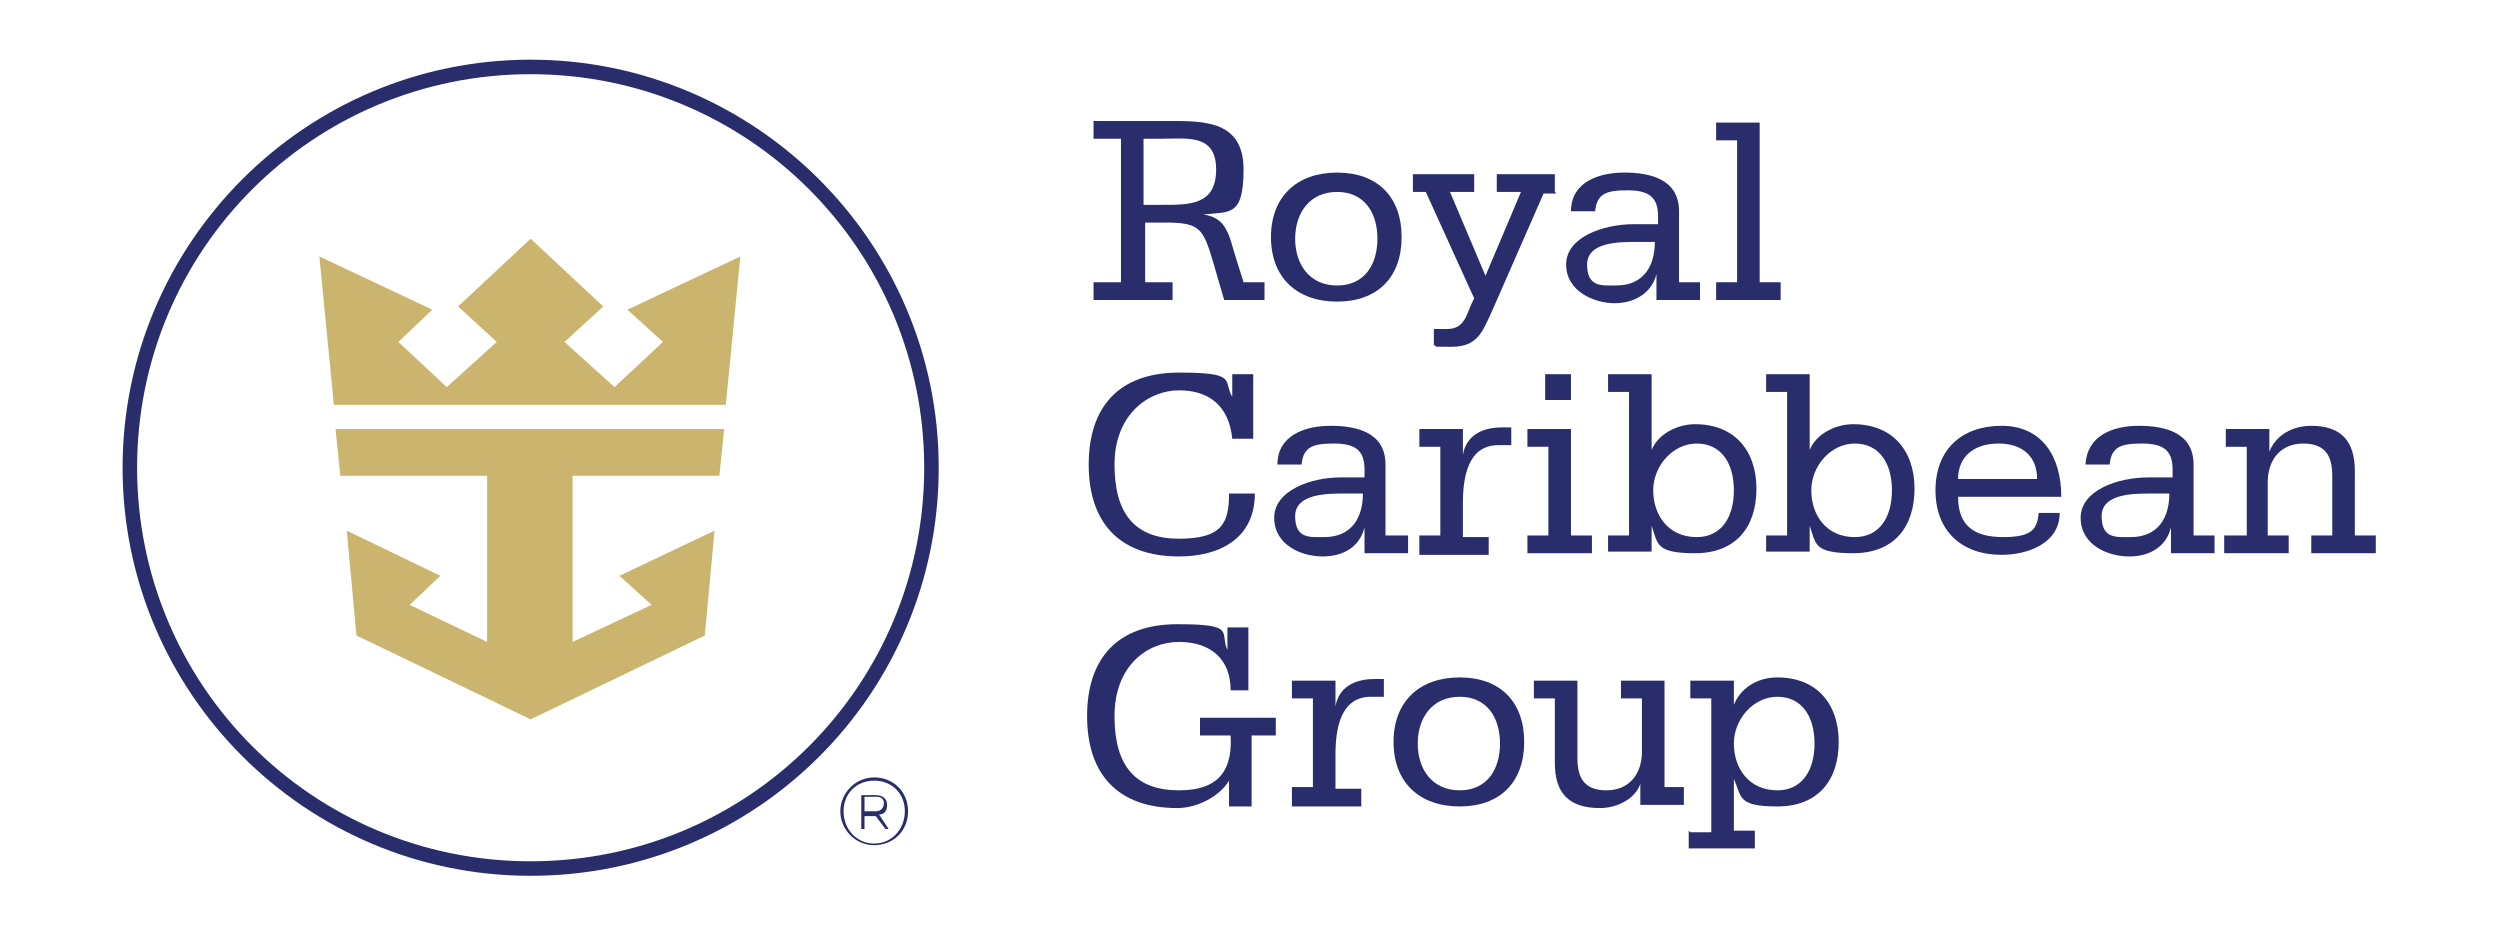 <?xml version="1.0" encoding="UTF-8"?>
<svg xmlns="http://www.w3.org/2000/svg" id="Layer_1" data-name="Layer 1" version="1.1" viewBox="0 0 155 58">
  <defs>
    <style>
      .cls-1 {
        fill: #292d6c;
      }

      .cls-1, .cls-2 {
        fill-rule: evenodd;
        stroke-width: 0px;
      }

      .cls-2 {
        fill: #cbb56e;
      }
    </style>
  </defs>
  <g id="Page-1">
    <g id="RCG_HorizontalNarrowLogo_RGB_AllWhite_Outlined" data-name="RCG HorizontalNarrowLogo RGB AllWhite Outlined">
      <path id="Fill-1" class="cls-1" d="M70.9,12.7h1.2c1.7,0,3.3,0,3.3-2.2s-1.8-1.9-3.3-1.9h-1.2s0,4.1,0,4.1ZM67.8,17.5h1.7v-8.9h-1.7v-1.1h4.7c2.2,0,4.6,0,4.6,3s-.9,2.6-2.5,2.8h0c.8.1,1.2.5,1.4.9.3.5.4,1.1.6,1.7l.5,1.6h1.3v1.1h-2.5l-.7-2.4c-.6-2-.8-2.4-2.9-2.4h-1.3v3.7h1.7v1.1h-4.9v-1.1h0Z"></path>
      <path id="Fill-2" class="cls-1" d="M82.9,17.7c1.7,0,2.5-1.3,2.5-2.9s-.8-2.9-2.5-2.9-2.6,1.3-2.6,2.9.9,2.9,2.6,2.9ZM82.9,10.7c2.5,0,4,1.5,4,4s-1.5,4-4,4-4.1-1.5-4.1-4,1.6-4,4.1-4h0Z"></path>
      <path id="Fill-3" class="cls-1" d="M96.5,12h-.8l-3.2,7.3c-.6,1.3-.9,2.2-2.5,2.2s-.7,0-1.1-.1v-1h.8c1.2,0,1.2-1,1.7-1.9l-3-6.6h-.8v-1.1h3.8v1.1h-1.5l2.2,5.2,2.2-5.2h-1.5v-1.1h3.6v1.1"></path>
      <path id="Fill-4" class="cls-1" d="M100.2,17.7c1.7,0,2.4-1.2,2.4-2.7h-1.2c-1,0-3,0-3,1.4s.9,1.3,1.7,1.3h0ZM102.7,17h0c-.3,1.2-1.4,1.8-2.6,1.8s-3-.7-3-2.4,2.3-2.5,4.2-2.5h1.5v-.5c0-1.2-.6-1.6-1.9-1.6s-1.9.2-2,1.3h-1.5c0-1.8,1.7-2.4,3.3-2.4s3.4.4,3.4,2.4v4.4h1.3v1.1h-2.7v-1.6h0Z"></path>
      <polyline id="Fill-5" class="cls-1" points="106.4 17.5 107.7 17.5 107.7 8.7 106.4 8.7 106.4 7.6 109.1 7.6 109.1 17.5 110.4 17.5 110.4 18.6 106.4 18.6 106.4 17.5"></polyline>
      <path id="Fill-6" class="cls-1" d="M77.6,42.8h-1.3c0-1.9-1.2-3-3.2-3s-4,1.5-4,4.6,1.3,4.6,4,4.6,3.3-1.5,3.2-3.4h-1.9v-1.1h4.7v1.1h-1.5v4.4h-1.4v-1.6h0c-.6,1-2,1.7-3.2,1.7-3.7,0-5.6-2.1-5.6-5.7s1.9-5.7,5.6-5.7,2.6.5,3.1,1.6h0v-1.4h1.3v3.9"></path>
      <path id="Fill-7" class="cls-1" d="M80.1,48.8h1.3v-5.5h-1.3v-1.1h2.7v1.6h0c.2-1.2,1.2-1.7,2.4-1.7s.4,0,.6,0v1.1h-.8c-1.9,0-2.2,2-2.2,3.6v2.1h1.6v1.1h-4.3v-1.1"></path>
      <path id="Fill-8" class="cls-1" d="M90.5,49c1.7,0,2.5-1.3,2.5-2.9s-.8-2.9-2.5-2.9-2.6,1.3-2.6,2.9.9,2.9,2.6,2.9ZM90.5,42c2.5,0,4,1.5,4,4s-1.5,4-4,4-4.1-1.5-4.1-4,1.6-4,4.1-4h0Z"></path>
      <path id="Fill-9" class="cls-1" d="M103.1,48.8h1.3v1.1h-2.7v-1.3h0c-.3.9-1.4,1.5-2.5,1.5-2,0-2.8-1-2.8-2.8v-4h-1.3v-1.1h2.7v4.8c0,1.2.4,2,1.8,2s2.2-1,2.2-2.4v-3.3h-1.3v-1.1h2.7v6.6"></path>
      <path id="Fill-10" class="cls-1" d="M110.2,49c1.5,0,2.3-1.2,2.3-2.9s-.8-2.9-2.3-2.9-2.7,1.4-2.7,2.9.9,2.9,2.7,2.9ZM104.8,51.6h1.3v-8.3h-1.3v-1.1h2.7v1.5h0c.4-1,1.4-1.7,2.7-1.7,2.4,0,3.8,1.6,3.8,4s-1.3,4-3.8,4-2.2-.6-2.7-1.7h0v3.2h1.3v1.1h-4.1v-1.1h0Z"></path>
      <path id="Fill-11" class="cls-1" d="M77.7,27.2h-1.3c-.2-2-1.4-3-3.3-3s-4,1.5-4,4.6,1.3,4.6,4,4.6,3.1-1,3.1-2.8h1.6c0,2.8-2.2,3.9-4.7,3.9-3.7,0-5.6-2.1-5.6-5.7s1.9-5.7,5.6-5.7,2.7.5,3.3,1.5h0v-1.4h1.3v3.9"></path>
      <path id="Fill-12" class="cls-1" d="M82.1,33.3c1.7,0,2.4-1.2,2.4-2.7h-1.2c-1,0-3,0-3,1.4s.9,1.3,1.7,1.3h0ZM84.6,32.7h0c-.3,1.2-1.3,1.8-2.6,1.8s-3-.7-3-2.4,2.3-2.5,4.1-2.5h1.5v-.5c0-1.2-.6-1.6-1.9-1.6s-1.9.2-2,1.3h-1.5c0-1.8,1.7-2.4,3.3-2.4s3.4.4,3.4,2.4v4.4h1.4v1.1h-2.7v-1.6h0Z"></path>
      <path id="Fill-13" class="cls-1" d="M88,33.2h1.3v-5.5h-1.3v-1.1h2.7v1.6h0c.2-1.2,1.2-1.7,2.4-1.7s.4,0,.6,0v1.1h-.8c-1.9,0-2.2,2-2.2,3.6v2.1h1.6v1.1h-4.3v-1.1"></path>
      <path id="Fill-14" class="cls-1" d="M95.8,24.8h1.6v-1.6h-1.6v1.6ZM94.7,33.2h1.3v-5.5h-1.3v-1.1h2.7v6.6h1.3v1.1h-4v-1.1h0Z"></path>
      <path id="Fill-15" class="cls-1" d="M105.2,33.3c1.5,0,2.3-1.2,2.3-2.9s-.8-2.9-2.3-2.9-2.7,1.4-2.7,2.9.9,2.9,2.7,2.9ZM99.7,33.2h1.3v-8.9h-1.3v-1.1h2.7v4.7h0c.4-1,1.6-1.6,2.7-1.6,2.4,0,3.8,1.6,3.8,4s-1.3,4-3.8,4-2.3-.6-2.7-1.7h0v1.6h-2.7v-1.1h0Z"></path>
      <path id="Fill-16" class="cls-1" d="M115,33.3c1.5,0,2.3-1.2,2.3-2.9s-.8-2.9-2.3-2.9-2.7,1.4-2.7,2.9.9,2.9,2.7,2.9ZM109.5,33.2h1.3v-8.9h-1.3v-1.1h2.7v4.7h0c.4-1,1.6-1.6,2.7-1.6,2.4,0,3.8,1.6,3.8,4s-1.3,4-3.8,4-2.3-.6-2.7-1.7h0v1.6h-2.7v-1.1h0Z"></path>
      <path id="Fill-17" class="cls-1" d="M126.3,29.7c0-1.4-.9-2.2-2.4-2.2s-2.5.8-2.5,2.2h4.9ZM121.4,30.8c0,1.8,1,2.5,2.8,2.5s2.1-.5,2.2-1.5h1.3c0,1.9-2,2.6-3.6,2.6-2.5,0-4.1-1.5-4.1-4s1.6-4,4.1-4,3.7,1.9,3.7,4.4c0,0-6.4,0-6.4,0Z"></path>
      <path id="Fill-18" class="cls-1" d="M132.1,33.3c1.7,0,2.4-1.2,2.4-2.7h-1.2c-1,0-3,0-3,1.4s.9,1.3,1.7,1.3h.1ZM134.6,32.7h0c-.3,1.2-1.3,1.8-2.6,1.8s-3-.7-3-2.4,2.3-2.5,4.2-2.5h1.5v-.5c0-1.2-.6-1.6-1.9-1.6s-1.9.2-2,1.3h-1.5c.1-1.8,1.7-2.4,3.3-2.4s3.4.4,3.4,2.4v4.4h1.3v1.1h-2.7v-1.6h0Z"></path>
      <path id="Fill-19" class="cls-1" d="M138,33.2h1.3v-5.5h-1.3v-1.1h2.7v1.4h0c.4-1,1.4-1.6,2.6-1.6,1.9,0,2.7,1,2.7,2.8v4h1.3v1.1h-4v-1.1h1.3v-3.7c0-1.2-.4-2-1.8-2s-2.2,1-2.2,2.4v3.3h1.3v1.1h-4v-1.1"></path>
      <path id="Fill-20" class="cls-1" d="M32.9,3.7C18.9,3.7,7.6,15.1,7.6,29s11.3,25.3,25.3,25.3,25.3-11.3,25.3-25.3S46.8,3.7,32.9,3.7ZM32.9,4.6c13.5,0,24.4,10.9,24.4,24.4s-10.9,24.4-24.4,24.4-24.4-10.9-24.4-24.4S19.4,4.6,32.9,4.6h0Z"></path>
      <polyline id="Fill-21" class="cls-2" points="38.9 19.2 41.1 21.2 38.1 24 35 21.2 37.4 19 32.9 14.8 28.4 19 30.8 21.2 27.7 24 24.7 21.2 26.8 19.2 19.8 15.9 20.7 25.1 45 25.1 45.9 15.9 38.9 19.2"></polyline>
      <polyline id="Fill-22" class="cls-2" points="20.8 26.6 21.1 29.5 30.2 29.5 30.2 39.8 25.4 37.5 27.3 35.7 21.5 32.9 22.1 39.4 32.9 44.6 43.7 39.4 44.3 32.9 38.4 35.7 40.4 37.5 35.5 39.8 35.5 29.5 44.6 29.5 44.9 26.6 20.8 26.6"></polyline>
      <path id="Fill-23" class="cls-1" d="M53.6,49.4v.9h.7c.3,0,.5-.2.5-.5s-.2-.4-.5-.4h-.7ZM53.4,49.3h.9c.4,0,.7.2.7.6s-.2.6-.5.6l.6.9h-.2l-.6-.8h-.7v.8h-.2v-2.1ZM54.2,52.3c1.1,0,1.9-.9,1.9-2s-.8-1.9-1.9-1.9-1.9.8-1.9,1.9.8,2,1.9,2ZM54.2,48.2c1.2,0,2.1.9,2.1,2.1s-.9,2.1-2.1,2.1-2.1-1-2.1-2.1.9-2.1,2.1-2.1h0Z"></path>
    </g>
  </g>
</svg>
